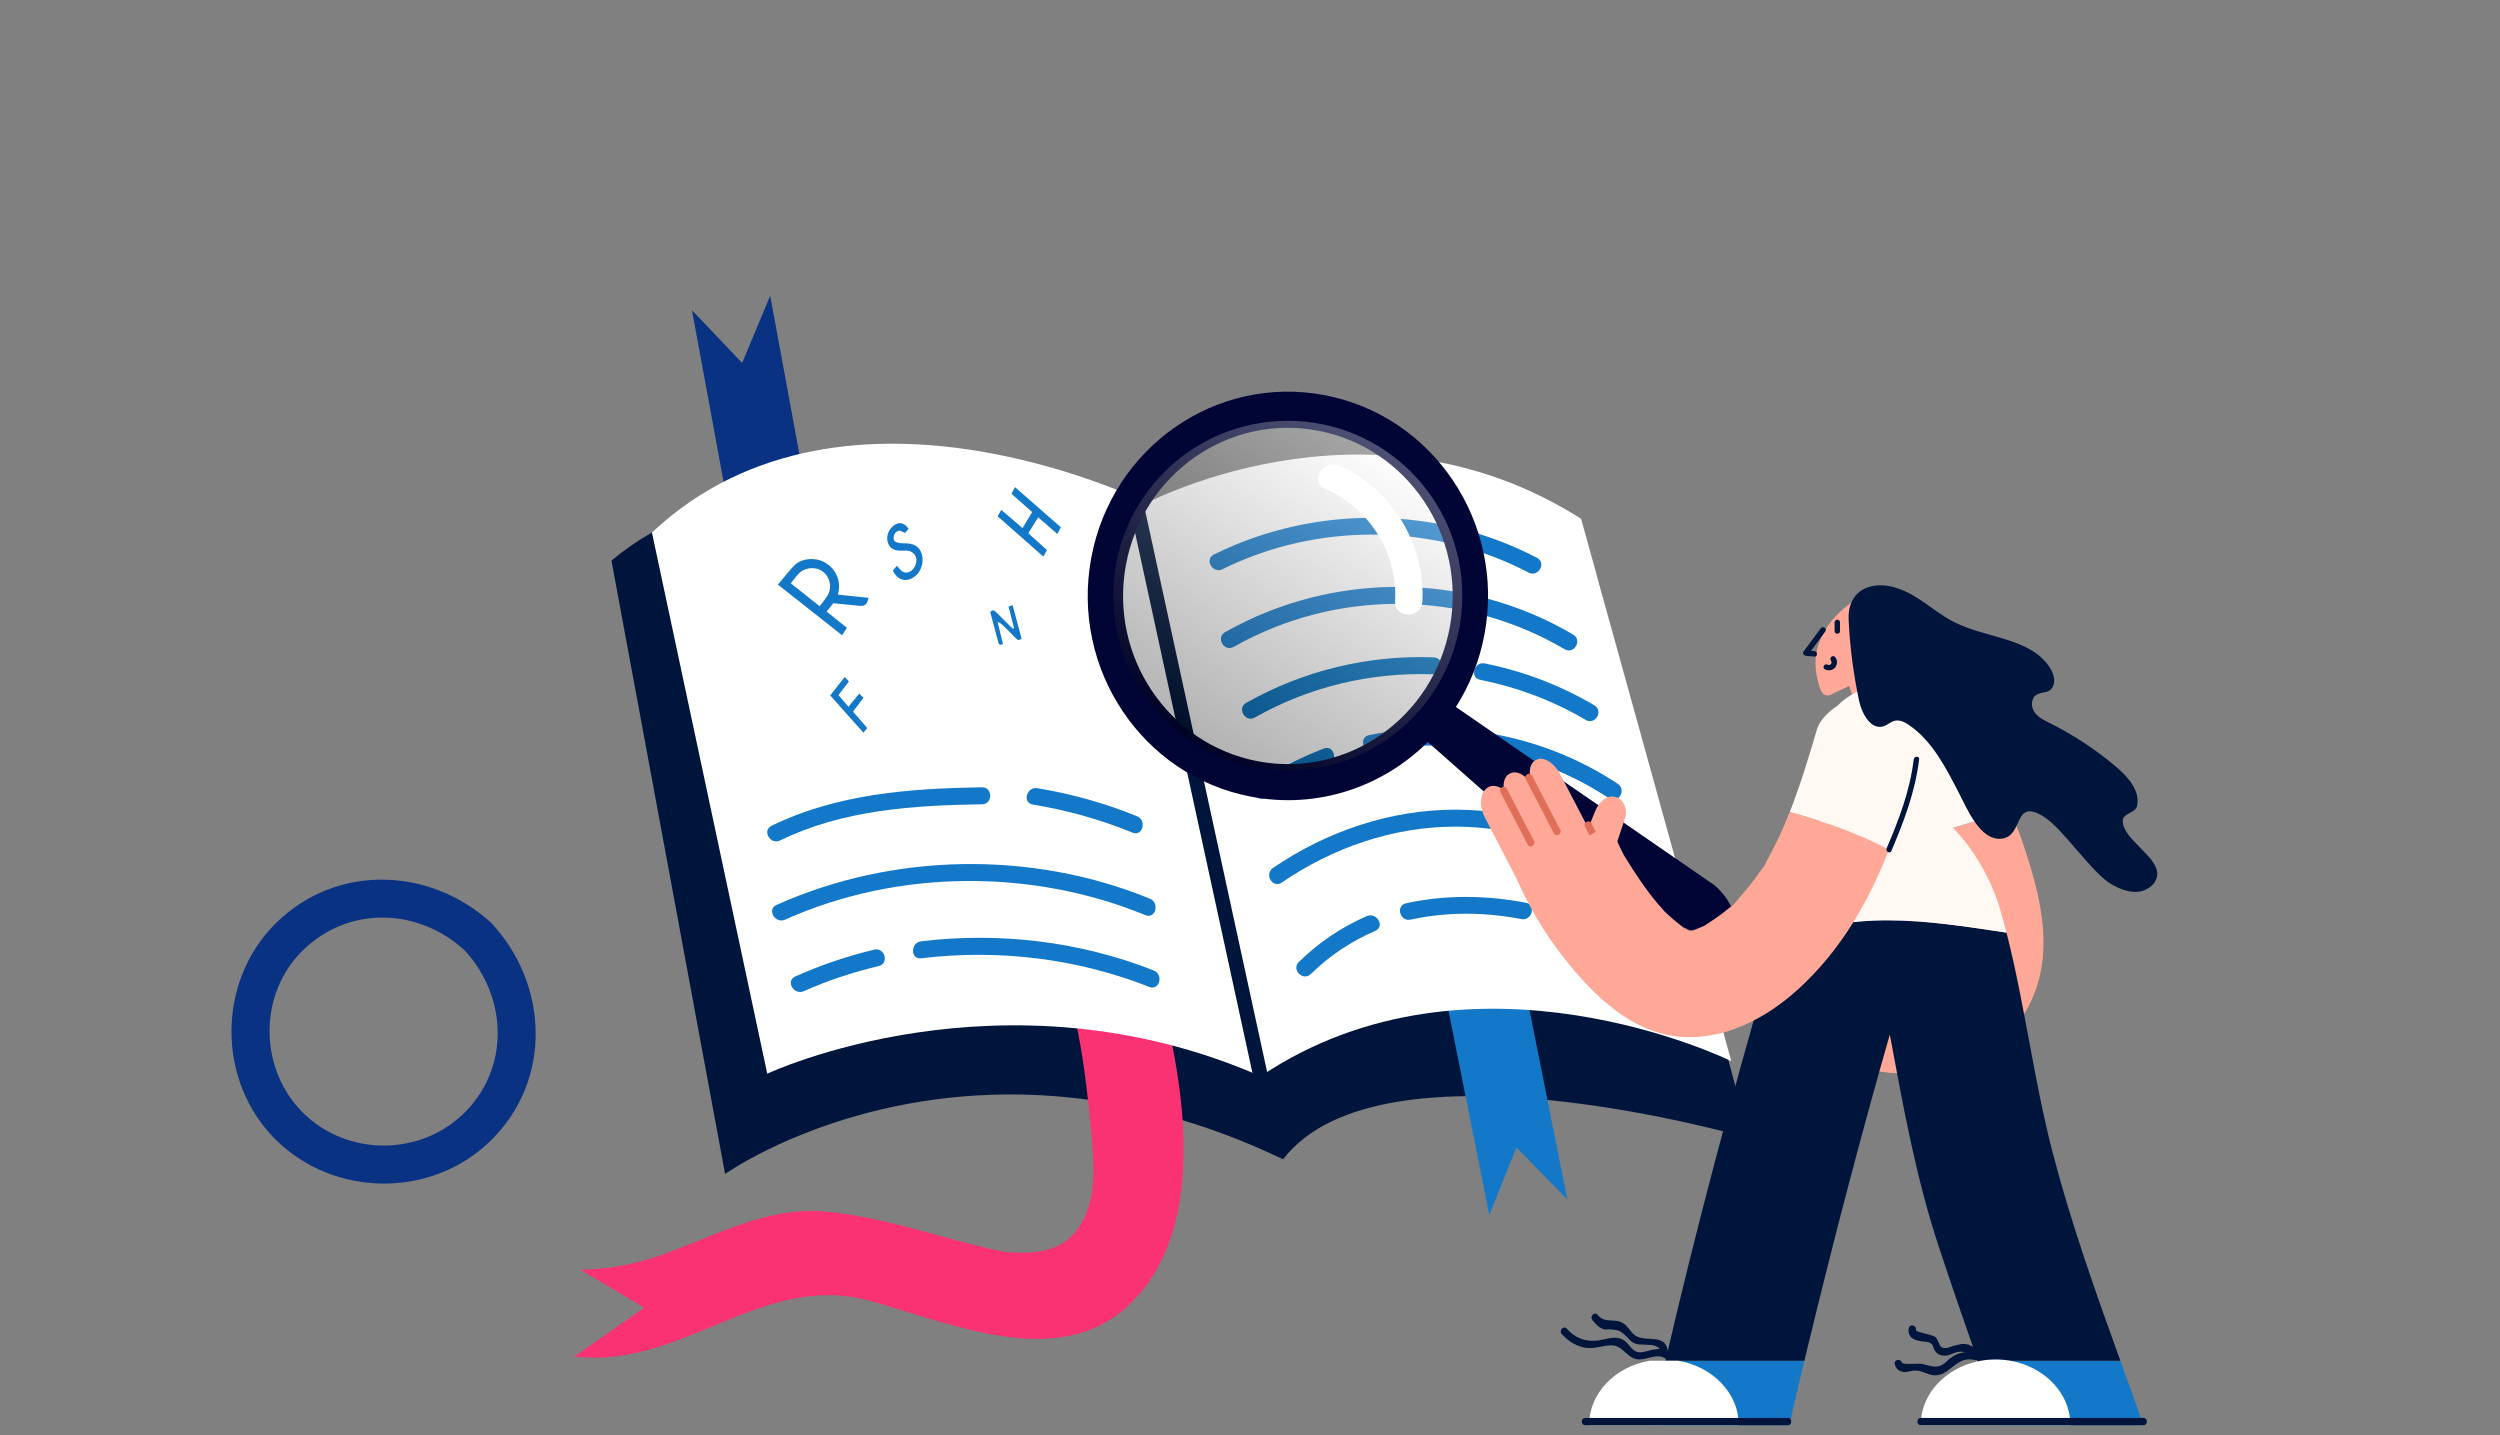 <svg width="270" height="155" viewBox="0 0 270 155" fill="none" xmlns="http://www.w3.org/2000/svg">
<rect x="0" y="0" width="270" height="155" fill="#808080" stroke="none"/>
<path d="M79.678 60.346L88.13 58.777L83.181 31.94L80.152 39.199L74.73 33.501L79.678 60.346Z" fill="#0A3282"/>
<path d="M122.108 64.243C122.108 64.243 148.03 47.682 172.558 62.544L188.953 122.943C188.953 122.943 149.261 111.305 138.572 125.202C103.854 108.572 78.31 126.788 78.31 126.788L66.038 60.544C87.571 42.552 122.108 64.243 122.108 64.243Z" fill="#00153B"/>
<path d="M163.926 102.779L155.5 104.468L160.845 131.228L163.771 123.926L169.27 129.538L163.926 102.779Z" fill="#1478C8"/>
<path d="M123.734 102.02C122.977 99.675 120.472 97.882 117.959 98.684C115.618 99.425 113.82 101.951 114.629 104.468C116.72 110.968 117.426 117.184 117.985 123.917C118.192 126.435 118.2 129.055 117.167 131.357C115.463 135.168 112.236 135.504 108.561 135.211C108.553 135.211 108.553 135.211 108.544 135.211C108.501 135.202 108.458 135.193 108.406 135.176C108.019 135.09 107.632 135.03 107.244 134.943C101.444 133.642 95.161 131.34 88.982 130.84C82.768 130.34 77.26 133.452 71.597 135.478C68.636 136.538 65.831 137.056 62.698 137.142L69.583 141.228L62.035 146.504C73.62 147.935 82.278 137.262 93.965 140.495C103.931 143.254 116.78 149.22 124.233 138.211C130.783 128.486 127.013 112.227 123.734 102.02ZM71.511 135.271C70.969 135.504 71.27 135.374 71.511 135.271V135.271Z" fill="#FA3273"/>
<path d="M136.145 116.236L124.896 54.777C124.896 54.777 91.555 37.664 70.409 57.51L82.863 115.96C82.863 115.951 108.26 104.029 136.145 116.236Z" fill="white"/>
<path d="M122.805 54.829C122.805 54.829 147.307 41.156 170.759 56.027L186.982 114.607C186.982 114.607 159.098 100.839 136.144 116.236L122.805 54.829Z" fill="white"/>
<path d="M122.047 55.044C123.553 61.967 125.051 68.881 126.557 75.803C128.95 86.83 131.351 97.856 133.743 108.873C134.294 111.399 134.836 113.925 135.387 116.443C135.602 117.434 137.117 117.012 136.902 116.02C135.396 109.098 133.898 102.184 132.392 95.261C129.999 84.235 127.598 73.209 125.206 62.191C124.655 59.665 124.113 57.139 123.562 54.622C123.347 53.63 121.832 54.053 122.047 55.044Z" fill="#00153B"/>
<path d="M172.188 76.174C168.513 74.011 164.528 72.485 160.345 71.648C159.192 71.416 158.702 73.192 159.855 73.416C163.891 74.226 167.713 75.666 171.258 77.752C172.282 78.356 173.212 76.769 172.188 76.174Z" fill="#1478C8"/>
<path d="M166.008 60.251C155.199 54.605 142.023 54.475 131.101 59.889C130.043 60.415 130.972 62.001 132.031 61.475C142.341 56.363 154.889 56.501 165.088 61.837C166.129 62.389 167.05 60.803 166.008 60.251Z" fill="#1478C8"/>
<path d="M176.784 93.795C171.052 89.778 164.253 87.459 157.239 87.442C150.164 87.433 143.305 89.769 137.487 93.735C136.515 94.399 137.436 95.985 138.417 95.321C143.985 91.528 150.474 89.269 157.247 89.278C163.96 89.287 170.389 91.545 175.863 95.382C176.827 96.063 177.748 94.476 176.784 93.795Z" fill="#1478C8"/>
<path d="M147.608 98.942C144.871 100.132 142.41 101.796 140.276 103.891C139.432 104.718 140.732 106.02 141.575 105.192C143.598 103.201 145.93 101.658 148.538 100.528C149.614 100.063 148.684 98.477 147.608 98.942Z" fill="#1478C8"/>
<path d="M164.786 97.494C160.483 96.675 156.137 96.623 151.851 97.554C150.698 97.804 151.188 99.572 152.342 99.322C156.3 98.459 160.337 98.502 164.304 99.261C165.449 99.485 165.948 97.718 164.786 97.494Z" fill="#1478C8"/>
<path d="M179.77 103.58C176.422 101.572 172.911 99.882 169.21 98.649C168.091 98.278 167.609 100.046 168.72 100.416C172.274 101.597 175.63 103.227 178.849 105.158C179.856 105.779 180.777 104.192 179.77 103.58Z" fill="#0070BB"/>
<path d="M169.907 68.536C158.374 61.734 143.942 61.682 132.306 68.277C131.282 68.855 132.203 70.45 133.235 69.864C144.312 63.596 158.013 63.657 168.986 70.122C170.002 70.717 170.922 69.131 169.907 68.536Z" fill="#1478C8"/>
<path d="M154.829 70.993C147.754 70.726 140.757 72.424 134.587 75.907C133.563 76.485 134.483 78.079 135.516 77.493C141.412 74.157 148.064 72.571 154.829 72.829C156.008 72.872 156.008 71.036 154.829 70.993Z" fill="#0070BB"/>
<path d="M142.978 80.838C140.448 81.821 138.038 83.045 135.757 84.528C134.767 85.166 135.688 86.761 136.687 86.114C138.83 84.718 141.084 83.536 143.468 82.614C144.553 82.192 144.08 80.416 142.978 80.838Z" fill="#0070BB"/>
<path d="M174.718 84.649C166.843 79.442 157.118 77.528 147.866 79.39C146.713 79.623 147.204 81.39 148.357 81.157C157.135 79.39 166.344 81.304 173.797 86.226C174.778 86.881 175.699 85.295 174.718 84.649Z" fill="#1478C8"/>
<path d="M94.421 102.563C91.486 103.261 88.646 104.227 85.884 105.46C84.808 105.942 85.737 107.52 86.813 107.046C89.421 105.882 92.132 104.994 94.912 104.33C96.056 104.063 95.566 102.287 94.421 102.563Z" fill="#1478C8"/>
<path d="M124.612 104.813C116.651 101.675 107.967 100.64 99.481 101.658C98.328 101.796 98.311 103.632 99.481 103.494C107.83 102.494 116.298 103.503 124.13 106.589C125.223 107.02 125.696 105.244 124.612 104.813Z" fill="#1478C8"/>
<path d="M124.199 97.063C111.444 91.83 96.426 92.097 83.861 97.735C82.785 98.218 83.715 99.804 84.791 99.322C96.925 93.882 111.444 93.795 123.717 98.839C124.801 99.287 125.275 97.511 124.199 97.063Z" fill="#1478C8"/>
<path d="M106.057 85.028C98.302 85.149 90.402 85.726 83.328 89.183C82.269 89.701 83.198 91.287 84.257 90.769C91.022 87.459 98.655 86.976 106.065 86.864C107.236 86.847 107.236 85.011 106.057 85.028Z" fill="#1478C8"/>
<path d="M122.805 88.157C119.336 86.735 115.73 85.743 112.03 85.123C110.876 84.933 110.377 86.7 111.539 86.89C115.24 87.502 118.837 88.502 122.314 89.925C123.407 90.373 123.881 88.597 122.805 88.157Z" fill="#1478C8"/>
<path d="M135.103 86.037C142.298 87.416 149.329 84.985 154.2 80.14L178.926 101.96C181.792 104.365 185.045 104.279 185.889 103.253C187.326 101.908 188.651 98.753 185.226 95.649L157.238 76.355C158.727 74.01 159.803 71.347 160.337 68.433C162.54 56.458 154.811 44.932 143.081 42.682C131.342 40.432 120.05 48.32 117.847 60.294C115.644 72.26 123.373 83.795 135.103 86.037ZM121.6 61.01C123.416 51.156 132.71 44.665 142.375 46.518C152.032 48.372 158.4 57.855 156.584 67.717C154.768 77.571 145.474 84.062 135.809 82.209C126.152 80.355 119.784 70.864 121.6 61.01Z" fill="#000536"/>
<path d="M139.079 83.209C149.489 83.209 157.927 74.756 157.927 64.329C157.927 53.902 149.489 45.449 139.079 45.449C128.67 45.449 120.231 53.902 120.231 64.329C120.231 74.756 128.67 83.209 139.079 83.209Z" fill="url(#paint0_linear_304_3927)" fill-opacity="0.3"/>
<path d="M153.615 64.958C153.959 58.803 150.276 52.708 144.604 50.26C142.883 49.518 141.394 52.062 143.133 52.82C147.909 54.889 150.964 59.725 150.672 64.941C150.56 66.838 153.503 66.855 153.615 64.958Z" fill="white"/>
<path d="M92.123 76.855C92.657 77.467 93.147 78.036 93.664 78.623C93.526 78.795 93.414 78.924 93.251 79.131C92.046 77.778 90.875 76.467 89.662 75.105C90.187 74.433 90.686 73.803 91.228 73.114C91.392 73.286 91.521 73.424 91.684 73.597C91.314 74.079 90.961 74.545 90.557 75.071C90.901 75.476 91.237 75.873 91.633 76.329C92.029 75.838 92.39 75.398 92.795 74.907C92.941 75.053 93.079 75.174 93.259 75.355C92.881 75.847 92.511 76.338 92.123 76.855Z" fill="#1478C8"/>
<path d="M112.684 60.113C110.988 58.613 109.37 57.191 107.744 55.76C107.873 55.527 107.985 55.346 108.14 55.07C108.897 55.717 109.62 56.337 110.437 57.036C110.799 56.432 111.126 55.88 111.47 55.303C110.704 54.622 109.981 53.984 109.241 53.329C109.362 53.087 109.456 52.898 109.611 52.605C111.281 54.07 112.907 55.492 114.577 56.95C114.465 57.165 114.353 57.363 114.19 57.665C113.501 57.07 112.847 56.501 112.124 55.872C111.763 56.458 111.427 56.993 111.057 57.587C111.728 58.191 112.374 58.777 113.071 59.406C112.959 59.596 112.847 59.794 112.684 60.113Z" fill="#1478C8"/>
<path d="M98.13 57.096C98.01 57.234 97.889 57.389 97.752 57.562C97.562 57.475 97.39 57.389 97.21 57.312C96.865 57.337 96.633 57.51 96.547 57.846C96.469 58.148 96.504 58.45 96.831 58.57C97.072 58.657 97.347 58.682 97.597 58.674C98.698 58.657 99.309 59.01 99.559 59.855C99.826 60.734 99.456 61.82 98.716 62.32C97.82 62.924 96.925 62.665 96.426 61.614C96.547 61.467 96.684 61.312 96.857 61.114C96.934 61.191 97.003 61.243 97.046 61.303C97.442 61.82 97.76 61.95 98.216 61.76C98.681 61.562 99.017 60.95 98.965 60.398C98.913 59.924 98.578 59.562 98.07 59.484C97.855 59.45 97.631 59.475 97.416 59.475C96.581 59.493 96.125 59.243 95.91 58.665C95.678 58.027 95.893 57.286 96.444 56.82C97.037 56.32 97.623 56.398 98.13 57.096Z" fill="#1478C8"/>
<path d="M109.517 67.855C109.319 67.079 109.129 66.312 108.931 65.519C109.069 65.467 109.181 65.415 109.362 65.346C109.697 66.588 110.016 67.786 110.326 68.95C110.016 69.286 109.844 69.053 109.672 68.89C109.233 68.459 108.802 68.019 108.372 67.588C108.2 67.424 108.019 67.269 107.735 67.157C107.933 67.959 108.131 68.769 108.32 69.545C107.924 69.769 107.864 69.519 107.804 69.303C107.615 68.622 107.434 67.95 107.253 67.269C107.15 66.872 107.047 66.467 106.943 66.097C107.27 65.76 107.46 65.993 107.64 66.174C108.157 66.683 108.665 67.2 109.181 67.709C109.25 67.778 109.336 67.838 109.413 67.898C109.448 67.89 109.482 67.872 109.517 67.855Z" fill="#1478C8"/>
<path d="M84.394 63.105C84.954 62.45 85.427 61.786 86.004 61.225C86.71 60.536 88.026 60.458 88.913 60.941C89.954 61.51 90.488 62.544 90.333 63.691C90.299 63.924 90.247 64.165 90.195 64.45C91.305 64.562 92.381 64.674 93.474 64.777C93.362 65.226 93.096 65.191 92.82 65.157C91.856 65.062 90.901 64.976 89.885 64.872C89.576 65.26 89.266 65.648 88.904 66.096C89.662 66.7 90.376 67.269 91.116 67.855C91.039 67.976 90.978 68.053 90.875 68.209C88.724 66.519 86.589 64.838 84.394 63.105ZM88.56 65.838C88.947 65.329 89.309 64.915 89.601 64.458C90.092 63.665 89.98 62.579 89.395 61.863C88.792 61.131 87.803 60.907 86.882 61.243C86.004 61.562 85.625 62.346 85.049 63.044C86.219 63.976 87.347 64.872 88.56 65.838Z" fill="#0070BB"/>
<path d="M90.944 68.605L84.016 63.14L84.188 62.933C84.36 62.726 84.524 62.528 84.687 62.329C85.058 61.872 85.41 61.441 85.815 61.045C86.589 60.295 88.001 60.157 89.034 60.717C90.161 61.338 90.755 62.493 90.591 63.734C90.566 63.89 90.54 64.053 90.505 64.226L93.802 64.562L93.724 64.847C93.561 65.502 93.07 65.45 92.803 65.424C92.097 65.355 91.4 65.286 90.695 65.217L89.998 65.148L89.275 66.053L91.469 67.803L90.944 68.605ZM85.41 63.002L88.517 65.467C88.586 65.381 88.655 65.295 88.724 65.209C88.965 64.907 89.197 64.614 89.378 64.321C89.8 63.64 89.722 62.683 89.189 62.036C88.663 61.407 87.794 61.191 86.968 61.493C86.383 61.709 86.047 62.157 85.66 62.683C85.574 62.786 85.496 62.898 85.41 63.002ZM89.817 64.614L89.903 64.622L89.946 64.407C89.946 64.398 89.946 64.398 89.946 64.39C89.911 64.467 89.868 64.536 89.825 64.605C89.817 64.605 89.817 64.605 89.817 64.614Z" fill="#1478C8"/>
<path d="M210.133 74.89L205.451 69.838C206.088 69.7 206.648 69.26 206.914 68.605C207.336 67.562 206.828 66.381 205.787 65.958C204.746 65.536 203.566 66.045 203.145 67.088C203.119 67.148 203.102 67.208 203.085 67.277L201.062 65.096C200.812 64.829 200.399 64.777 200.098 64.984C198.583 66.001 194.564 69.303 196.681 74.631C196.845 75.036 197.31 75.226 197.697 75.036L199.711 74.079L201.716 79.95C202.473 82.166 204.659 83.614 206.983 83.347C207.095 83.338 207.198 83.321 207.31 83.304C211.261 82.666 212.853 77.829 210.133 74.89Z" fill="#FFA897"/>
<path d="M208.567 103.675C208.618 103.598 208.67 103.52 208.722 103.443C208.747 103.425 208.782 103.399 208.808 103.374C208.73 103.46 208.653 103.555 208.567 103.675Z" fill="#FFA897"/>
<path d="M208.945 103.261C208.893 103.304 208.842 103.338 208.799 103.381C208.825 103.347 208.859 103.313 208.876 103.279C208.902 103.27 208.928 103.261 208.945 103.261Z" fill="#FFA897"/>
<path d="M208.033 103.83C207.956 103.848 207.844 103.882 207.723 103.917C207.835 103.856 207.973 103.805 208.067 103.805H208.059C208.05 103.822 208.042 103.822 208.033 103.83Z" fill="#FFA897"/>
<path d="M204.737 104.287C204.745 104.279 204.771 104.279 204.78 104.279C204.831 104.287 204.883 104.296 204.943 104.313C205.606 104.408 205.537 104.399 204.737 104.287Z" fill="#FFA897"/>
<path d="M201.423 103.296C202.422 103.787 200.253 102.882 201.423 103.296V103.296Z" fill="#FFA897"/>
<path d="M206.441 104.313C206.553 104.296 206.665 104.261 206.768 104.236C206.811 104.244 206.845 104.253 206.863 104.261C205.976 104.399 205.83 104.417 206.441 104.313Z" fill="#FFA897"/>
<path d="M209.195 102.649C209.195 102.641 209.195 102.632 209.195 102.624C209.298 102.417 209.298 102.425 209.195 102.649Z" fill="#FFA897"/>
<path d="M208.876 103.279C208.851 103.313 208.825 103.348 208.799 103.382C208.773 103.399 208.739 103.425 208.713 103.451C208.747 103.408 208.773 103.356 208.808 103.313C208.833 103.296 208.859 103.279 208.876 103.279Z" fill="#FFA897"/>
<path d="M209.135 102.951C209.169 102.856 209.186 102.761 209.195 102.649C209.298 102.425 209.298 102.417 209.195 102.623C209.204 102.537 209.204 102.442 209.204 102.356C209.341 102.089 209.427 102.055 209.135 102.951Z" fill="#FFA897"/>
<path d="M209.195 102.623C209.195 102.632 209.195 102.641 209.195 102.649C209.152 102.753 209.083 102.891 208.997 103.072C208.988 103.08 208.988 103.089 208.98 103.089C208.971 103.08 208.971 103.063 208.971 103.046C209.023 102.96 209.066 102.873 209.118 102.787C209.143 102.727 209.178 102.667 209.195 102.623Z" fill="#FFA897"/>
<path d="M208.98 103.089C208.988 103.08 208.997 103.072 208.997 103.072C208.997 103.08 208.988 103.089 208.98 103.089C208.988 103.097 208.98 103.097 208.98 103.089Z" fill="#FFA897"/>
<path d="M197.241 101.175C198.17 101.675 199.1 102.175 200.046 102.641C200.451 102.839 200.864 103.029 201.277 103.227C201.329 103.253 201.38 103.279 201.415 103.296C200.253 102.891 202.413 103.787 201.415 103.296C201.441 103.305 201.475 103.313 201.501 103.33C202.491 103.684 203.472 104.012 204.496 104.227C204.591 104.244 204.677 104.262 204.771 104.279C204.754 104.279 204.737 104.287 204.728 104.287C205.52 104.408 205.589 104.417 204.935 104.313C204.883 104.305 204.832 104.296 204.771 104.279C205.004 104.227 205.58 104.33 205.787 104.33C205.916 104.33 206.51 104.218 206.759 104.244C206.647 104.27 206.536 104.296 206.432 104.322C205.821 104.425 205.968 104.417 206.854 104.279C206.837 104.262 206.802 104.253 206.759 104.253C206.82 104.236 206.888 104.227 206.949 104.21C207.052 104.184 207.413 104.037 207.715 103.934C207.465 104.063 207.336 104.218 208.024 103.848C208.085 103.839 208.128 103.83 208.145 103.848C208.128 103.83 208.093 103.83 208.067 103.83C208.205 103.753 208.506 103.486 208.739 103.356C208.679 103.417 208.627 103.468 208.567 103.529C208.162 103.874 208.214 103.856 208.713 103.46C208.661 103.537 208.618 103.615 208.558 103.693C208.653 103.58 208.722 103.486 208.79 103.399C208.842 103.365 208.885 103.322 208.937 103.279C208.92 103.279 208.894 103.287 208.868 103.296C209.1 103.003 209.143 102.934 208.988 103.089C209.074 102.908 209.143 102.761 209.186 102.667C209.178 102.77 209.16 102.874 209.126 102.968C209.419 102.072 209.333 102.106 209.204 102.374C209.204 102.132 209.186 101.874 209.178 101.667C209.178 101.555 209.1 100.805 209.074 100.52C209.143 100.848 209.186 101.046 209.117 100.641C209.074 100.356 209.066 100.373 209.074 100.52C209.006 100.184 208.911 99.701 208.894 99.623C208.455 97.675 207.878 95.761 207.215 93.873C206.914 93.011 206.639 92.089 206.226 91.27C206.682 92.175 206.415 91.649 206.217 91.235C209.599 89.399 213.558 88.959 217.061 87.347C217.715 88.916 218.3 90.52 218.825 92.132C220.572 97.503 221.855 103.408 219.084 108.675C216.639 113.322 211.26 115.71 206.226 115.917C200.907 116.133 195.924 113.624 191.371 111.184C188.703 109.753 187.653 105.813 189.306 103.261C191.079 100.52 194.383 99.641 197.241 101.175Z" fill="#FFA897"/>
<path d="M209.135 100.615C209.203 101.029 209.16 100.822 209.092 100.494C209.074 100.348 209.083 100.33 209.135 100.615Z" fill="#FFA897"/>
<path d="M209.117 102.796C209.066 102.882 209.023 102.968 208.971 103.055C208.962 102.925 209.1 102.563 209.212 102.348C209.212 102.442 209.212 102.529 209.203 102.615C209.178 102.667 209.143 102.727 209.117 102.796Z" fill="#FFA897"/>
<path d="M208.713 103.443C208.214 103.83 208.162 103.856 208.567 103.511C208.627 103.46 208.679 103.399 208.739 103.339C208.765 103.322 208.782 103.313 208.808 103.305C208.773 103.348 208.747 103.399 208.713 103.443Z" fill="#FFA897"/>
<path d="M208.739 103.338C208.782 103.295 208.824 103.253 208.867 103.21C208.85 103.244 208.824 103.278 208.799 103.312C208.782 103.312 208.764 103.321 208.739 103.338Z" fill="#FFA897"/>
<path d="M208.98 103.089C208.98 103.098 208.988 103.098 208.98 103.089C208.988 103.089 208.997 103.08 208.997 103.072C209.143 102.908 209.109 102.977 208.876 103.279C208.851 103.287 208.833 103.296 208.808 103.305C208.833 103.27 208.851 103.236 208.876 103.201C208.894 103.184 208.919 103.158 208.937 103.141C208.954 103.124 208.963 103.106 208.98 103.089Z" fill="#FFA897"/>
<path d="M208.937 103.141C208.919 103.158 208.894 103.184 208.876 103.201C208.902 103.167 208.928 103.132 208.945 103.098C208.954 103.08 208.963 103.063 208.971 103.055C208.971 103.072 208.98 103.089 208.98 103.098C208.963 103.106 208.954 103.124 208.937 103.141Z" fill="#FFA897"/>
<path d="M231.391 153.634C231.425 153.728 231.451 153.823 231.485 153.918H216.063C215.237 151.599 214.419 149.28 213.61 146.961H229.007C229.799 149.185 230.599 151.409 231.391 153.634Z" fill="#1478C8"/>
<path d="M194.874 146.961C194.315 149.28 193.772 151.599 193.247 153.918H178.315C178.823 151.599 179.348 149.28 179.882 146.961H194.874Z" fill="#1478C8"/>
<path d="M179.873 146.961H194.874C194.986 146.487 195.098 146.004 195.218 145.53C197.955 134.219 200.89 122.926 204.1 111.727C205.554 119.503 206.88 127.012 209.358 134.538C210.727 138.693 212.155 142.831 213.601 146.961H228.998C226.313 139.512 223.653 132.064 221.657 124.357C219.634 116.555 218.688 108.503 216.699 100.709C208.308 99.451 199.582 97.994 191.733 102.037C191.707 102.046 191.69 102.063 191.664 102.072C191.483 102.847 191.294 103.589 191.104 104.261C186.999 118.391 183.186 132.624 179.873 146.961ZM201.26 99.951C201.174 99.744 201.148 99.666 201.26 99.951V99.951Z" fill="#00153B"/>
<path d="M214.255 146.53C213.799 146.021 213.291 145.469 212.62 145.237C211.975 145.013 211.527 145.245 210.899 145.366C210.744 145.426 210.58 145.487 210.426 145.547C209.858 145.685 209.522 145.521 209.427 145.064C209.264 144.875 209.238 144.599 209.04 144.418C208.73 144.125 206.863 143.883 206.914 143.633C207.026 143.142 206.269 142.926 206.157 143.426C206.054 143.9 206.165 144.271 206.587 144.564C206.828 144.737 207.078 144.763 207.353 144.832C207.723 144.926 208.326 144.849 208.618 145.151C208.799 145.332 208.816 145.685 208.98 145.901C209.315 146.34 209.728 146.478 210.279 146.392C210.684 146.332 211.037 146.073 211.432 146.013C212.457 145.849 213.068 146.383 213.705 147.09C214.032 147.461 214.591 146.909 214.255 146.53Z" fill="#00153B"/>
<path d="M213.446 146.125C212.199 145.815 211.123 146.151 210.219 147.047C209.384 147.875 208.679 147.59 207.654 147.315C207.215 147.194 205.494 147.453 205.391 147.142C205.236 146.659 204.479 146.866 204.634 147.349C204.78 147.815 205.047 148.073 205.537 148.168C205.925 148.246 206.243 148.065 206.63 148.03C207.396 147.97 207.766 148.263 208.438 148.453C210.503 149.039 211.071 146.34 213.24 146.884C213.73 147.004 213.937 146.246 213.446 146.125Z" fill="#00153B"/>
<path d="M180.131 146.021C179.968 143.969 177.851 144.978 176.68 144.28C176.052 143.901 175.802 143.099 175.105 142.797C174.202 142.4 173.281 142.926 172.532 141.995C172.214 141.599 171.663 142.159 171.973 142.556C172.291 142.944 172.652 143.375 173.152 143.538C173.461 143.642 173.634 143.547 173.926 143.573C174.795 143.659 174.907 143.685 175.424 144.116C175.906 144.53 176.052 144.918 176.689 145.133C177.395 145.366 179.262 144.935 179.348 146.03C179.383 146.53 180.166 146.53 180.131 146.021Z" fill="#00153B"/>
<path d="M180.2 146.004C179.649 145.642 179.116 145.651 178.479 145.771C177.971 145.866 177.308 146.159 176.792 146.004C176.215 145.823 175.906 145.108 175.424 144.78C174.744 144.314 174.004 144.47 173.246 144.651C171.68 145.03 170.303 144.737 169.219 143.495C168.883 143.116 168.332 143.676 168.659 144.056C169.27 144.754 170.019 145.263 170.923 145.495C172.076 145.797 172.876 145.323 173.995 145.297C175.269 145.271 175.656 146.668 176.878 146.806C177.825 146.918 178.926 146.116 179.796 146.685C180.226 146.961 180.622 146.28 180.2 146.004Z" fill="#00153B"/>
<path d="M174.563 91.192L175.527 88.304C175.811 87.528 175.407 86.252 174.4 86.054C173.41 85.856 172.601 86.718 172.239 87.709L171.559 89.364L171.327 89.045L168.513 83.64C167.85 82.373 166.697 81.657 165.94 82.054L165.836 82.106C165.139 82.468 165.019 83.657 165.526 84.838C164.855 83.743 163.814 83.157 163.108 83.528L163.005 83.58C162.497 83.838 162.299 84.537 162.42 85.338C161.895 84.899 161.266 84.743 160.767 84.994C159.846 85.476 159.674 86.959 160.371 88.304L166 99.158L172.721 95.658L174.563 91.192Z" fill="#FFA897"/>
<path d="M171.181 89.295C171.568 90.037 171.956 90.778 172.334 91.52C172.567 91.968 173.247 91.571 173.014 91.123C172.627 90.382 172.24 89.64 171.861 88.899C171.629 88.451 170.949 88.847 171.181 89.295Z" fill="#DF6F59"/>
<path d="M164.778 84.149C165.793 86.106 166.809 88.063 167.825 90.011C168.057 90.459 168.737 90.063 168.504 89.614C167.489 87.657 166.473 85.701 165.458 83.752C165.225 83.304 164.546 83.7 164.778 84.149Z" fill="#DF6F59"/>
<path d="M162.05 85.563C163.031 87.451 164.012 89.339 165.002 91.235C165.234 91.683 165.914 91.287 165.682 90.839C164.7 88.951 163.719 87.063 162.73 85.166C162.497 84.718 161.817 85.114 162.05 85.563Z" fill="#DF6F59"/>
<path d="M182.421 100.477H182.429C182.455 100.485 182.481 100.494 182.507 100.503C182.128 100.503 182.094 100.494 182.421 100.477Z" fill="#FFA897"/>
<path d="M182.507 100.494C182.533 100.494 182.558 100.494 182.593 100.494C182.817 100.58 182.791 100.58 182.507 100.494Z" fill="#FFA897"/>
<path d="M182.774 100.477H182.782C182.774 100.477 182.756 100.485 182.748 100.485C182.756 100.485 182.765 100.477 182.774 100.477Z" fill="#FFA897"/>
<path d="M182.085 100.365C182.094 100.365 182.094 100.365 182.102 100.373C182.179 100.416 182.17 100.416 182.085 100.365Z" fill="#FFA897"/>
<path d="M179.701 98.382C179.366 98.046 179.564 98.235 179.839 98.494C179.925 98.589 179.916 98.597 179.701 98.382Z" fill="#FFA897"/>
<path d="M210.916 89.399C212.99 88.778 215.099 88.244 217.07 87.338C215.762 84.166 214.195 81.088 212.388 78.174C211.949 77.468 211.407 76.89 210.787 76.442C208.386 73.674 204.229 73.131 200.77 74.631C199.866 75.019 199.074 75.579 198.394 76.261C197.439 76.873 196.518 77.804 196.234 78.761C195.348 81.761 194.444 84.778 193.291 87.701C194.401 88.011 195.494 88.347 196.587 88.701C193.712 92.08 192.688 97.753 191.664 102.089C191.69 102.08 191.707 102.063 191.733 102.054C199.582 98.011 208.309 99.468 216.7 100.727C216.502 99.96 216.304 99.184 216.08 98.425C215.22 95.391 213.404 91.942 210.916 89.399Z" fill="#FFF8F3"/>
<path d="M182.059 100.356C182.068 100.356 182.068 100.356 182.076 100.356C182.076 100.356 182.084 100.356 182.084 100.365C182.076 100.356 182.068 100.356 182.059 100.356Z" fill="#FFA897"/>
<path d="M175.363 92.33C175.424 92.459 175.493 92.58 175.553 92.709C175.234 92.106 175.166 91.985 175.363 92.33Z" fill="#FFA897"/>
<path d="M182.592 100.494C182.558 100.494 182.532 100.494 182.507 100.494C182.481 100.485 182.455 100.477 182.429 100.468C182.455 100.468 182.489 100.46 182.515 100.46C182.549 100.477 182.575 100.485 182.592 100.494Z" fill="#FFA897"/>
<path d="M182.404 100.425C182.481 100.442 182.558 100.451 182.636 100.46C182.602 100.46 182.558 100.468 182.524 100.468C182.49 100.451 182.447 100.442 182.404 100.425Z" fill="#FFA897"/>
<path d="M182.636 100.46C182.739 100.451 182.834 100.442 182.937 100.425C182.886 100.442 182.834 100.46 182.774 100.477C182.731 100.468 182.679 100.468 182.636 100.46Z" fill="#FFA897"/>
<path d="M182.782 100.477H182.774C182.825 100.46 182.877 100.442 182.937 100.425C182.963 100.425 182.997 100.416 183.023 100.416C183.626 100.296 183.548 100.322 182.782 100.477Z" fill="#FFA897"/>
<path d="M184.013 100.003C184.039 99.985 184.065 99.968 184.099 99.951C184.151 99.925 184.202 99.908 184.254 99.882C183.548 100.27 183.471 100.313 184.013 100.003Z" fill="#FFA897"/>
<path d="M173.806 88.804C174.012 89.347 174.228 89.89 174.46 90.425C174.684 90.942 174.925 91.451 175.174 91.951C175.235 92.071 175.303 92.201 175.364 92.321C175.174 91.977 175.235 92.106 175.562 92.701C175.493 92.571 175.432 92.451 175.364 92.321C175.389 92.373 175.424 92.433 175.467 92.502C176.577 94.304 177.722 96.046 179.09 97.666C179.159 97.753 179.675 98.304 179.839 98.494C179.563 98.227 179.366 98.046 179.701 98.382C179.916 98.597 179.925 98.597 179.839 98.494C180.08 98.727 180.372 99.011 180.433 99.054C180.854 99.434 181.293 99.761 181.732 100.106C181.681 100.08 181.629 100.054 181.577 100.029C181.827 100.192 181.99 100.296 182.085 100.356C182.077 100.356 182.077 100.356 182.068 100.356C182.077 100.356 182.085 100.365 182.094 100.365C182.18 100.425 182.188 100.425 182.111 100.373C182.24 100.416 182.352 100.451 182.447 100.477H182.438C182.102 100.494 182.137 100.503 182.524 100.503C182.799 100.589 182.834 100.589 182.61 100.503C182.696 100.503 182.791 100.503 182.911 100.503C182.877 100.503 182.834 100.494 182.799 100.485C183.557 100.322 183.643 100.304 183.032 100.416C183.006 100.425 182.972 100.425 182.946 100.425C183.135 100.356 183.333 100.287 183.522 100.218C183.72 100.141 183.918 100.046 184.108 99.96C184.082 99.977 184.056 99.994 184.022 100.011C183.479 100.322 183.557 100.279 184.254 99.891C184.202 99.916 184.151 99.934 184.099 99.96C185.003 99.382 185.881 98.787 186.707 98.097C186.81 98.011 186.913 97.916 187.017 97.83C187.49 97.408 187.43 97.468 186.827 98.011C187.24 97.796 187.662 97.166 187.972 96.813C188.712 95.985 189.392 95.115 190.029 94.201C190.227 93.916 190.623 93.511 190.717 93.158C190.27 93.89 190.218 93.977 190.554 93.416C190.691 93.175 190.829 92.933 190.967 92.692C191.853 91.08 192.619 89.407 193.291 87.692C196.991 88.735 200.632 89.959 204.014 91.77C201.802 97.382 198.859 102.58 194.229 106.813C190.717 110.02 186.035 112.477 181.164 111.943C176.095 111.391 172.188 107.537 169.15 103.77C166.766 100.813 164.812 97.434 163.375 93.89C165.836 92.52 168.41 91.33 171.164 90.468C172.102 90.063 172.971 89.451 173.806 88.804Z" fill="#FFA897"/>
<path d="M182.094 100.365C182.085 100.365 182.085 100.365 182.077 100.365C181.991 100.304 181.818 100.201 181.569 100.037C181.62 100.063 181.672 100.089 181.724 100.115C181.741 100.132 181.767 100.149 181.784 100.166C181.93 100.253 182.034 100.322 182.094 100.365Z" fill="#FFA897"/>
<path d="M182.101 100.364C182.093 100.364 182.093 100.364 182.085 100.356C182.085 100.356 182.076 100.356 182.076 100.348C182.085 100.348 182.085 100.348 182.093 100.348C182.093 100.364 182.093 100.364 182.101 100.364Z" fill="#FFA897"/>
<path d="M181.792 100.158C181.775 100.141 181.749 100.123 181.732 100.106C181.93 100.21 182.137 100.304 182.343 100.399C182.369 100.408 182.386 100.417 182.403 100.425C182.3 100.408 182.197 100.391 182.094 100.365C182.033 100.322 181.93 100.253 181.792 100.158Z" fill="#FFA897"/>
<path d="M182.429 100.477C182.335 100.451 182.223 100.417 182.094 100.373C182.085 100.373 182.085 100.373 182.085 100.365C182.188 100.391 182.292 100.408 182.395 100.425C182.438 100.442 182.481 100.46 182.516 100.468C182.49 100.468 182.464 100.468 182.429 100.477Z" fill="#FFA897"/>
<path d="M182.748 100.485C182.756 100.485 182.774 100.477 182.782 100.477C182.817 100.477 182.86 100.485 182.894 100.494C182.782 100.494 182.679 100.494 182.593 100.494C182.567 100.485 182.541 100.477 182.515 100.468C182.55 100.468 182.593 100.46 182.627 100.46C182.67 100.468 182.722 100.477 182.765 100.477C182.765 100.477 182.756 100.485 182.748 100.485Z" fill="#FFA897"/>
<path d="M199.65 66.864C199.59 65.053 200.434 63.717 202.077 63.329C203.721 62.941 205.434 63.579 206.871 64.458C208.308 65.338 209.599 66.467 211.105 67.217C214.608 68.976 219.428 68.872 221.459 72.226C221.769 72.734 221.992 73.484 221.743 74.071C221.364 74.95 220.676 74.631 219.97 75.019C219.35 75.364 219.316 76.303 219.712 76.89C220.108 77.476 220.779 77.803 221.416 78.114C223.989 79.398 226.399 80.993 228.585 82.855C229.841 83.924 231.141 85.399 230.814 87.019C230.65 87.83 229.273 87.804 229.256 88.631C229.222 90.692 233.258 92.554 232.966 94.588C232.828 95.545 231.873 96.218 230.909 96.313C229.945 96.407 229.007 96.028 228.155 95.571C225.977 94.399 222.793 89.45 220.676 88.166C217.371 86.157 218.61 90.321 216.157 90.58C213.834 90.821 212.422 87.278 211.562 85.64C210.176 82.968 208.739 80.079 206.2 78.321C205.744 78.002 205.193 77.717 204.642 77.838C204.203 77.941 203.868 78.286 203.437 78.433C202.086 78.873 201.114 77.14 200.795 75.752C200.175 72.821 199.78 69.846 199.65 66.864Z" fill="#00153B"/>
<path d="M204.263 91.916C205.64 88.666 206.837 85.537 207.267 82.011C207.31 81.631 206.725 81.64 206.682 82.011C206.269 85.433 205.098 88.468 203.756 91.623C203.609 91.959 204.117 92.261 204.263 91.916Z" fill="#00153B"/>
<path d="M223.602 153.918C223.602 150.004 219.979 146.823 215.521 146.823C211.062 146.823 207.439 149.996 207.439 153.918H223.602Z" fill="white"/>
<path d="M187.791 153.918H171.62C171.62 150.47 174.434 147.59 178.16 146.961H181.259C184.977 147.599 187.791 150.47 187.791 153.918Z" fill="white"/>
<path d="M231.485 153.134C223.473 153.134 215.469 153.134 207.457 153.134C206.949 153.134 206.949 153.918 207.457 153.918C215.469 153.918 223.473 153.918 231.485 153.918C231.993 153.927 231.993 153.134 231.485 153.134Z" fill="#00153B"/>
<path d="M193.075 153.134C185.786 153.134 178.496 153.134 171.215 153.134C170.708 153.134 170.708 153.918 171.215 153.918C178.505 153.918 185.794 153.918 193.075 153.918C193.583 153.927 193.583 153.134 193.075 153.134Z" fill="#00153B"/>
<path d="M196.63 67.872C196.01 68.709 195.39 69.545 194.779 70.381C194.633 70.579 194.84 70.804 195.038 70.829C195.339 70.855 195.649 70.881 195.95 70.907C196.328 70.942 196.328 70.347 195.95 70.321C195.649 70.295 195.339 70.269 195.038 70.243C195.124 70.39 195.21 70.536 195.296 70.692C195.915 69.855 196.535 69.019 197.146 68.183C197.361 67.864 196.853 67.571 196.63 67.872Z" fill="#00153B"/>
<path d="M198.136 67.217C198.136 67.528 198.136 67.846 198.136 68.157C198.136 68.536 198.721 68.536 198.721 68.157C198.721 67.846 198.721 67.528 198.721 67.217C198.73 66.838 198.136 66.838 198.136 67.217Z" fill="#00153B"/>
<path d="M197.086 72.286C197.439 72.467 197.886 72.424 198.162 72.122C198.446 71.821 198.472 71.329 198.231 71.002C198.136 70.872 197.972 70.812 197.826 70.898C197.697 70.976 197.628 71.174 197.723 71.303C197.809 71.424 197.852 71.597 197.74 71.726C197.654 71.821 197.499 71.847 197.387 71.786C197.043 71.605 196.75 72.114 197.086 72.286Z" fill="#00153B"/>
<path d="M50.193 102.652C54.766 107.609 55.105 115.234 50.193 120.145C45.422 124.915 37.46 124.91 32.694 120.145C27.959 115.411 27.878 107.381 32.694 102.652C37.658 97.781 45.194 98.045 50.193 102.652C52.148 104.455 55.08 101.538 53.115 99.731C46.501 93.63 36.331 93.22 29.767 99.731C23.411 106.034 23.411 116.768 29.767 123.072C36.138 129.391 46.749 129.436 53.115 123.072C59.659 116.53 59.203 106.328 53.115 99.731C51.312 97.771 48.39 100.698 50.193 102.652Z" fill="#0A3282"/>
<defs>
<linearGradient id="paint0_linear_304_3927" x1="149.208" y1="48.397" x2="128.91" y2="80.225" gradientUnits="userSpaceOnUse">
<stop stop-color="white"/>
<stop offset="0.996"/>
</linearGradient>
</defs>
</svg>

